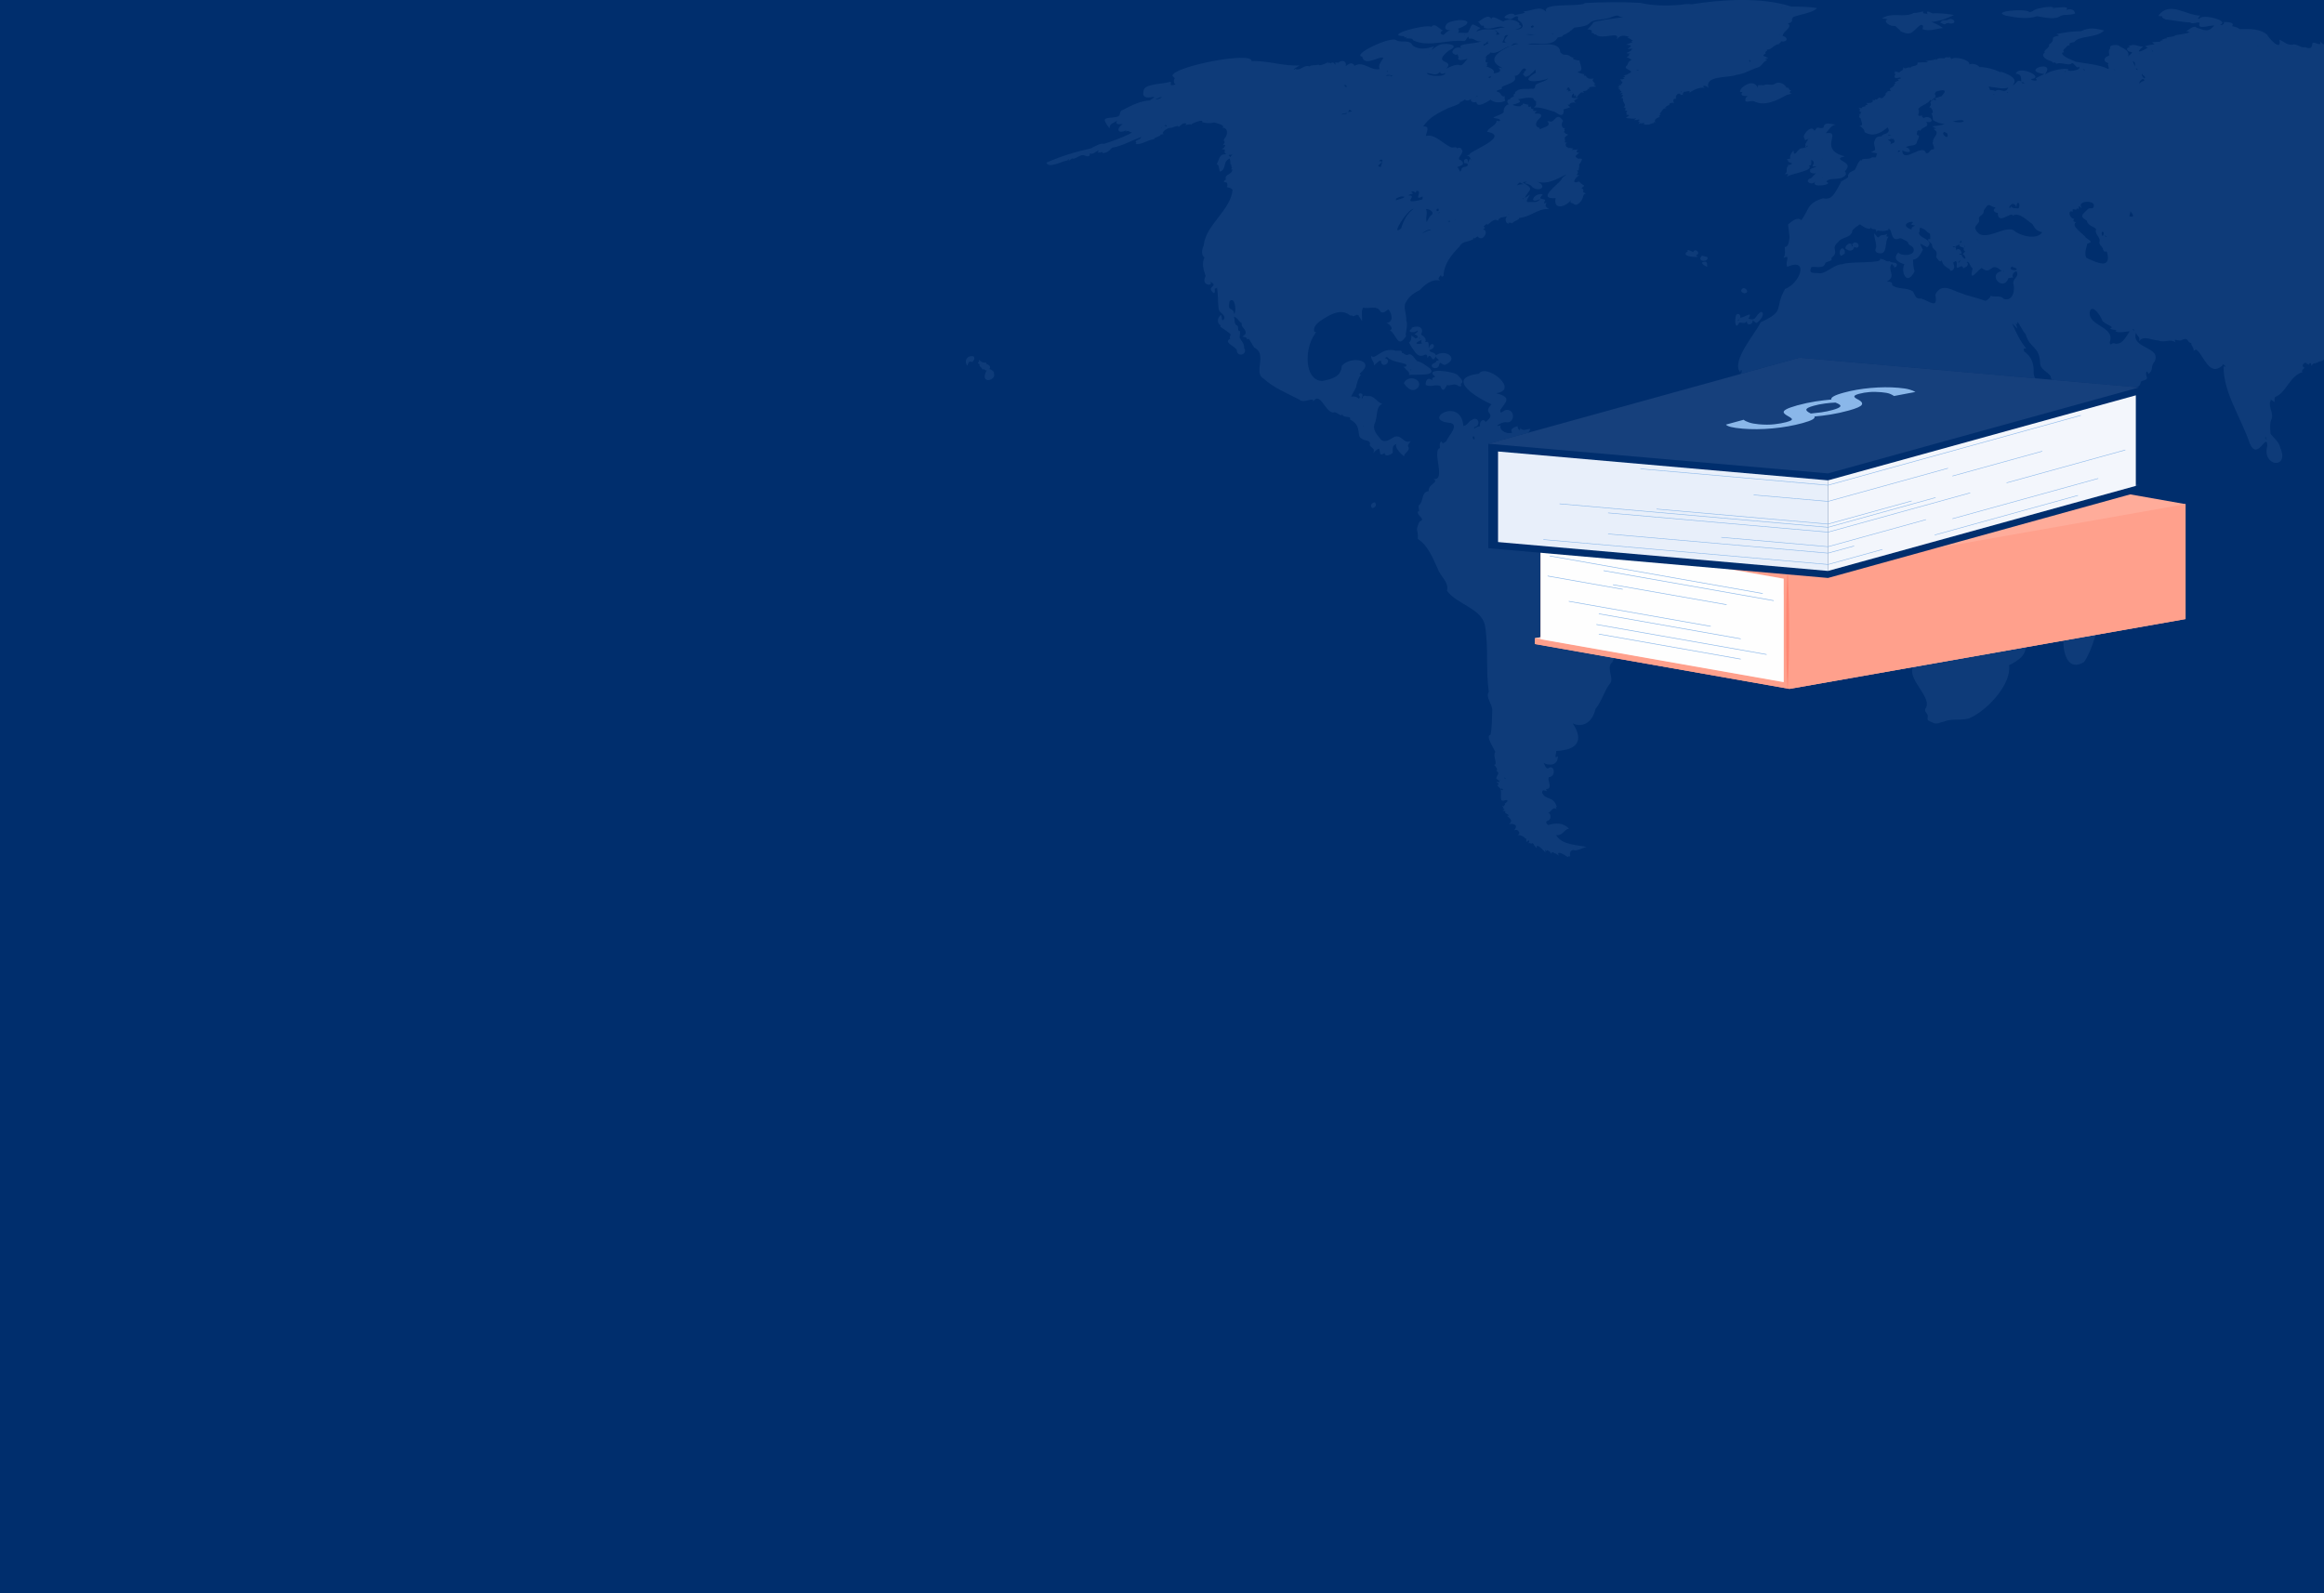 <?xml version="1.0" encoding="UTF-8"?> <svg xmlns="http://www.w3.org/2000/svg" xmlns:xlink="http://www.w3.org/1999/xlink" x="0px" y="0px" width="350" height="240" viewBox="0 0 350 240"><defs><style> .cls-1 { fill: #8ab7e9; } .cls-2 { clip-path: url(#clippath-4); } .cls-2, .cls-3, .cls-4, .cls-5, .cls-6, .cls-7, .cls-8, .cls-9, .cls-10, .cls-11, .cls-12, .cls-13 { fill: none; } .cls-3 { clip-path: url(#clippath-2); } .cls-4 { clip-path: url(#clippath-6); } .cls-14 { fill: #ffa08c; } .cls-15 { fill: #e8effa; } .cls-16 { fill: #16407c; } .cls-17 { fill: #ffac9a; } .cls-5 { stroke-miterlimit: 10; stroke-width: .08px; } .cls-5, .cls-6 { stroke: #8ab7e9; } .cls-18 { fill: #f3f6fc; } .cls-6 { stroke-linecap: round; stroke-linejoin: round; stroke-width: .09px; } .cls-7 { clip-path: url(#clippath-7); } .cls-19 { fill: #ffcfc4; } .cls-8 { clip-path: url(#clippath-5); } .cls-20 { fill: #002e6d; } .cls-21 { fill: #ff8672; } .cls-9 { clip-path: url(#clippath-3); } .cls-11 { clip-path: url(#clippath); } .cls-12 { clip-path: url(#clippath-1); } .cls-13 { opacity: .1; } .cls-22 { fill: #fefefe; } </style><clipPath id="clippath"><rect class="cls-20" width="350" height="240"></rect></clipPath><clipPath id="clippath-1"><rect class="cls-10" x="145.46" y="0" width="269.05" height="129.07"></rect></clipPath><clipPath id="clippath-2"><rect class="cls-10" x="145.46" y="0" width="269.05" height="129.07"></rect></clipPath><clipPath id="clippath-3"><rect class="cls-10" x="231.15" y="69.18" width="98" height="34.59"></rect></clipPath><clipPath id="clippath-4"><polygon class="cls-10" points="290.8 69.18 231.15 79.7 231.15 80.56 232.02 80.72 232.02 95.99 231.15 96.14 231.15 97.01 269.5 103.77 329.15 93.25 329.15 75.94 290.8 69.18"></polygon></clipPath><clipPath id="clippath-5"><rect class="cls-10" x="231.15" y="69.18" width="98" height="34.59"></rect></clipPath><clipPath id="clippath-6"><rect class="cls-10" x="224.15" y="53.88" width="98" height="33.17"></rect></clipPath><clipPath id="clippath-7"><rect class="cls-10" x="224.15" y="53.88" width="98" height="33.17"></rect></clipPath></defs><g id="bg"><g><rect class="cls-20" width="350" height="240"></rect><g class="cls-11"><g id="Welt" class="cls-13"><g class="cls-12"><g class="cls-3"><path class="cls-1" d="m277.28,27.41c-.93,1.57-1.29,2.81-2.73,2.46-2.51.76-2.09,1.8-3.28,3.3-.53-.55-1.36.1-1.99.65.08.65.18,1.21.23,1.88-.07.47-.11,1.55-.73,1.49.04.53.14,1.17-.18,1.65,1.2-.58.14.72.57,1.34,3.39-1.44,1.87,2.57-.33,3.34-1.74,3.01.21,3.24-3.69,5.03-.51,1.34-4.56,5.87-3.06,7.55.16-.99.42.25-.05.16.57,1.44.34,3.13-.5,4.45-.51,0-.58,1.51-.03.74.34.42.09.84.18,1.29-.34.74.5,1.03.31,1.34-.3.37-.58.52.1.46-.04.53.53.63.8.24.17-.02-.09.2-.1.25.25-.05.33.11.52.19-.33.45.1.14.12.51.1-.28.18-.07.37.02-.1-.27.34.2.18.35.3.02.39.29.29.54.3-.09.18.23.23.42-.17.46.57.67.15,1.15.98.18,1.59,1.06,2.46,1.54,1.98,3.26,4.15-.11,5.63,1.1,2.3.41,4.01-1.76,6.47-1.41.61.31.56,1.07.86,1.48.1.49.99.4.85.91.4-.54,1.28-.69,1.93-.57,0,.44-1.08.94.11,1.32,1.11-1.81.49.99.25,1.74.3.52-.81,1.31-.41,2,.13,1.25,1.89,2.51,2.65,4.01.22,1.43,1.19,2.66.85,4.02.19.91.97,1.86.33,2.79-2.52,2.67-1.3,6.66.56,9.54.39.63.08,4.28.82,4-.56,1.82,3.06,4.53,1.97,6.03-.21.39.11.62.3.94.14.38-.21.82.26.96,1.31.64,1.04.34,2.27.07,1.33-.56,2.93,0,4.04-.62,2.69-1.28,6.14-5.19,5.7-7.85,1.48-.73,2.99-1.73,2.34-3.5.16-.09.04-.73.09-.93-.23.41-.22.01-.45-.03.4-.11-.09-.73-.14-.93.4-.66.88-1.04,1.47-1.18.49-2.21,4.5-1.44,3.53-5.44.23-.82-.32-1.88.24-2.58-.29-.46-.74-.79-.91-1.31-.51-1.31.65-1.07-.02-2.34l-.02.04c-.19-.85.23-1.18.28-1.96-.52-.39-.03-.75.07-1.31h0c.3-.46.38-.71.81-1.07v.06c2.13-3.62,6.34-5.64,7.36-9.99.66-.69.65-1.96,1.23-2.46-.33-.41.12-2.08-1.05-1.74-.6.66-1.64.69-2.48.71-1.37.64-3.53,1.21-3.16-.92.27.19.61-.07.86-.05.08.19.02.38.22.12.31.29.34-1.06,1.36-.76,1.58-.77,3.29-1.34,4.71-2.36-.3-1.02,1.47-.64,1.56-1.38.26,1.08.88-.42,1.08-.57.42.05.84-.28.86-.77.13-.35,1.21-.17.87-.89-.2-.5.09-1.11.27-.33.87-.64.27-1.12.94-1.87,1.11-2.28-3.59-1.92-2.79-4.34.18.57.73.62.42,1.3.74-.98,1.84-.19,2.96-.14,1.04.41,1.69-.35,2.57.28-.43-.83.58.02,1.01-.39,1.01-.43.63.36,1.35.5-.01.46.48.71.35,1.17l.38-.21c1.12.68,1.94,4.31,4.01,2.38-.07-.36.34-.01.28.17-.02-.18.04-.14.15-.05h0c.18.1-.29.13-.29,0-.08,3.97,2.63,7.73,3.95,11.69,1.24,2.69,2.5-1.82,2.64.31-.91,3.15,3.4,3.63,1.94.3-.16-.88-.98-1.46-1.45-2.08-.08-.84-.18-1.56.18-2.37.25-.99-.67-1.84-.13-2.74-.48-.41.36.23.56.31-.02-.22-.06-.58.07-.77,1.64-.55,2.19-3.21,4.18-3.76-.35-.1.08-.52.27-.62-.8-.36.27-1.16.33-.55.07-.14.19.06.25.1.18-.47.51-.29.38.16.19-.15.53-.66.61-.26.03-.17.13-.4.2-.13.42-.46.83-.15,1.23-.68.22.41.22.9.56,1.23.42.6.54,1.21,1.1.96.14.33.09.76.58,1.05.72.5.62,1.9.44,2.95.5-.17.84.19,1.07.61-.13-1.04.33-.02.34-.48,1.68-2.39,1.7,1.26,2.29,2.62l-.42-.41c.17.34.03,1.16.45,1.22-.1.08-.37.31-.05.27.01.11-.17.53.06.43-.11.09-.27.68-.33.8.19-.04.74-.51.57,0-.38.11-.17.54-.15.83.38-.35-.32,3.07.74,1.64-.07.51.81.77.53,1.22.07.54.67.3.69.7-.15,1.03.64,2.5,1.32,3.25-1.02-.35-2.05-1.47-2.75-2.41-.3-.91-1.17-.45-1.79-.73-1.6-1-1.05,1.21.02,1.84.49.38,1.49,1.1.6,1.36-.88-1.91-2.13-.08.26.42.34.34-.24-.1-.29-.11-.02.53.56,2.13,1.17,1.41-.14-1.82,1.02.01.08.22-.54-.04.03.53-.21.87.41.27.18.39.33.82.51.64,1.12,1.19,1.51,1.99.6.69.4-.1.42-.59-.38-.73-.96-1.14-1.24-1.92.04-.45.08-.58-.36-.28.75-1.76,1.41,2.42,2.37,2.9.49.82,1.38,1.36,1.93,2.16.27.67,1.04-.26,1.01.26-.85.32-.72.89.15.9.64.37,1.88,1.19,2.77.83,1.94.58,4.42,1.11,6.12,1.09.22.41.81.25,1.09.09.3,0,.63-.14.96-.05-1.48,1.09,3.7,2.15.93-.04.68.31,2.14-.49,2.31.18.11-.2.22-.53.5-.42.54.28-.55,1.34-.89,1.68-.3,1.33,1.16.02,1.41-.15.83-.15.75-1.03,1.63-.54.83.26,1.13-2,1.52-1.08.71-.65.5-.14,1.26-.25.08-.79-.67-.4-.75-.71-.76.29-.39-.33-.85-.69-.32.75-1.34-.19-1.76.9-.68-.32-1.02-.1-1.64,0-.59-.41-.73.32-1.37.22-.55-.46-2.03.39-1.68-.52-.14.1-.24.44-.35.1-.49.42-.77-.07-1.3.08-.82.46-1.42-.13-2.36.03-.67-1.1,1.2.41-.66-1.54.24.42-.95.41-.84.09-.49.46-.81-.06-1.3-.02-.59-.62-.91.62-2,.15-.2-.55-.9-.56-1.4-.82-.38-.33-.33.18-.74.01-.39-.52.45-1.83-.19-2.23.38.05.73.07,1.07-.22.19.22.39.34.69.35.75-.16.49-1.41-.33-1.18-.31.34-.45.06-.83-.03-.67-2.48-1.53.59-1.61-1.16.51-1.01,1.02-.18-.03-1.55,1.09-.65-.53-1.66-.22-1.87.32-.59-.27-.8-.53-.43.4-3.44-2.5-3.26-3.18-5.81.02-.75.67-.29-.35-1.23-.17.28-.25,1.11-.31.33.18-1.02.39-2.41.64-3.16-.09,1.39.87.31,1.47,1.44-.07.18.44.71.49.55-.16.18.31.93.56.81.72.9,1.33-.52.89,1.67.61.98,2.17-1.21,2.49-1.56.61-.36,1.22-.69,1.57-1.34-.03-.49.17-.14.41-.04-.18-.37-.63-1.54-.11-1.55-.78-.69-.5-2.01-1.43-2.64.21-.53-1.78-1.17-1.91-2.2-1.56-1.04.16-1.83.62-2.66.54-.57,1.23-.06,1.47.67-.25.18-.56.46-.8.81-.67.99,1.67,2.19,1.48,1.14.05.17-.2.24-.27.09.11,0,.63-.55.47-.07,1.54-2.11-.39-1.65.25-2.64.68-.58,1.57.04,2.44-.43.9-.2.65-1.09,1.66-1.13.35-.06.24-.81.63-.55.34-.26.44-.98.93-.71-.19-.19.09-.22.23-.25-.19-.18,0-.42.12-.6l.12.52c.04-.45.59-1.05.37-1.46-.16-.29,0-1.3.67-1.53-.68-.29-.25-.53.2-.18-.03-.07-.25-.77.02-.44-.08-.62-.25-1.64.52-1.81-1.02-.31-.18-.67-1.44-.59,1.4-.83-1.24-2.22-1.71-3.3-.25-.84-1.79-.65-.96-1.67-.22.15.06-.17.12-.02.27-.25.53-1.23.61-.32.1-.48.68-.35.78-.76-.06-.24-.06-.34.2-.42-.39-.27-1.19-.79-1.33-.39-1.26-1.03-1.29.61-1.36,0-.59.71-.59-1.12-1.64-.68-.97-.56.44-.1.62-.83-.15-.55.6-.41.6-.94,0-.29.59-.21.74-.11-.04.54-1.03,1.08-.18,1.12-.18,1.05.78.4,1.26.94-.51-.88.4-1.33,1.13-1.22.04,1.06.47-.29.71.38.01,2-.3.53.84,1.8.25-.51,1.2-.15.82.12-.46.18.67,1.11.68,1.38,0,.61.13,1.88,1.17,1.58.18.05.29-.31.66-.25-.11-.41.26.14.25.27,1.88-1.82-.52-4.16-2.31-5.18,2.12-2.48-.17-1.46,1.06-2.69.57-.94.7.03,1.62-.24,1.81-.89,1.74-4.29,1.77-6.01-1.94-4.36,3.45,4.06,2.35,2.95-.57-.16-.25.65-.02.64.58.18,1.71,1.39.55,1.38-.06.6.1.82-.15,1.31-.03.48.47.29.7.4-.1.57.87.58.46,1.07.09.9,1.2,1.47.74,2.47-.14-.21-.14-.66-.47-.44-.37.14-.3.53-.19.8-1.19-.38-.65.75-.86,1.27-.15.59-1.2.6-1.86.55.42-.25-.11-1.26-.56-.39-.16.13.19.45.14.52-.58.1.04.4-.45.71-.57.38-.61.54-.8,1.05-.14-.27-.55-.29-.57-.68.09-.68-.75-.39-.63.12.04.41.84,1.57-.02,1.13.33,2.28,1.24-.51,1.14,1.63.03-.14.47-.79.25-.28-.45.55.27.45.49.45.2-.58.27-.03-.01.2.08.13.27.2.45.28.02.13-.12.42.14.25-.67.83,1.22.79.82.13.08-.26-.29-.6.05-.75-.04-.57-.52-1.63.44-1.13.27-.46.37-.92.97-.34.05-.59.24-.64.55-.91-.27.82,1.08.71.92-.2.64-.31.9-.46,1.85-.2-.48-.35.37-.18.59-.34-.24-.25.56-.52.26-.88.98-.36-.73-.7-.29-1.59-.25-.6-.74-1.67.09-1.73-.55-.82-1.3-1.58-1.84-2.45-.1-.61-.12-.23-.48-.24-.71-1.29.5.09,1.21.02.71-.55-.34-1.29,1.29-.71-.18-.26-.43-.49.08-.34-.08-.23,0-.33.23-.38-.13-.26-.49-.38-.59-.59-.07-.27.63-.28.3-.13-.37,1.02,1.38.12.36-.18-.15.08-.05-.2.01-.26.22-.75,1.91-.96,1.41-1.89-.64-.39-.66.7-1.03.58-.9.36-.69-.65-.99,1-.75-.26-.34.41-1.05.02-.39,1.37-2.33-1.23-3.23-.92.32-.14.23-.61.51-.54,1.83.86-.39-1.33-1.02-1.59-1.55-2.36,3.92,1.75-1.69-3.29-.52-.41-3.25-4.18-3.23-2.68.29-.38-.27.55.35.59-.93.47-2.09-1.6-3.11-.43-.24,0-.05-.13.03-.21-.36-.19-.45-.91-1.01-.89-.1-.33-1.32.38-.64.48-1.11.09.03-.54.08-1.17-.24.38-.02-.83.01-.32.27-.78.72-1.3.7-2.12,1.15-.3,2.18.02,3.25-.03-.13-.34,1.05.14,1.35.36-.73-1.11.71-.72.81-.1.91.05,1.31.22,1.87-.31l.05-.14c-.16.68,1.17.31,1.49-.13-1.24-.54-1.49-.37-1.18-1.75.14-.05.49-.13.77-.2.25-.07.49.38.78.06.06.46,1.19,1.43,1.4.9-.21.19.31-.6.25-.35.04-.14.13-.26.13-.44,0,0,0,.02-.02.03-.01-.49.49-.15.04-.05.55.31,1.2.29.3.77.39.32,0,.65.05.97-.19.26.2.69-.1.99-2.83.17,3.31,5.38,4.41,6.46-.96.05-.05.67-.02,1.1-.11.14.2.68.15.91-.04.16-.29,1.03.05.69-.16.38-.41.91.23.83-.43-.1-.58.33-.99.1.4,1.03.92,1.08,1.07-.09.56.12.22-.13.11-.42-.04-.2-.14-.66-.36-.37.28-.29.87-1.07.16-1.54.11-.1.46-.45.24-.01.19-.02.18-.42.39-.29-.26-.74.71-1.8-.15-2.31-.17-.4.68.07.9,0-.19-.54-.64-.82-1-1.19-.23-.41.69-.09.91-.01.05-.85-.53-1.11-1.1-1.57,1.2.03.1-1.25-.51-1.21-.38-.34-.39-1.04-1.12-1.01,1.37-.56-.28-1.76-.37-.73v-.24s.05.61-.1.51c-.18.15,0,.31.17.45-.21.21-.39-.36-.39-.53-.33.45-.18-.31.23-.03-.11-.16-.23-.46-.37-.59.3.06.78.09.73-.38.79,1.23,1.02-1.34,3.03.31.58.26.23-.6.38-.83.14-.14.73,0,.41-.28l.39.07c-.56-.54-.06-.29.34-.33-.76-.36-.02-.47.29-.85.54-.24,1.38.07,1.93.33.05-1.66-2.15-1.58-2.71-2.43,1.24-1.67,3.87,1.12,5.58.4.43-.14.36-.2.03-.45.29-.18-.33-.28-.48-.41.46.12.3-.28.2-.6.47-.13-.01-.22-.15-.38-.85-.2-2.86-1.45-3.28-.51.27-.56-.77-.47-1.01-.34-.69-.53-1.59-.66-2.45-.89-2.51-.57-5.17-1.47-7.87-1.46-.3-.34-10.94.87-7.71-.49-.54-.12-1.41-.39-1.95-.49l.19.26c-4.97-.2-9.43-1.17-14.12-2.59.44-.08,1.29-.08,1.17-.59.94.59,2.49.91,3.49.44.96-.8-2.18-.78-2.8-.82-1.76-.35-3.58-.3-5.41-.58-.98.4-.58.49-1.81.13.3.63.74,1.21,1.42.97,1.06.44,2.27.74,3.41.33-.58-.06-.44.64-.02.74-.42.1.64.71.93.44.33.25-.11.6.16.89-.71-.02-1.43.03-2.12.14-.59-.19-2.02-.77-1.29.46-.54-.2-2.18-.46-1.1-.99-.25,0-1.5-.1-.87-.42-.66-.14-1.38-.47-2-.66-.71-.05-1.36.1-1.83-.6.33.99-.74,0-1.14.29-.1.47-.04,1.04-1.1.61-.66.13-1.03-.37-1.66-.42-.93.25-1.46-.37-2.22-.72.44,2.06-1.78-.41-1.8-.69-1.12-.99-2.57-.91-4.22-.89-.35-.35-.86-.38-1.11-.43.45-.58-.61-.65-1.26-.64.19.22-.18.58-.53.4,1.58-.59-2.9-1.73-3.13-.86-.32-.13-.31-.14.01-.2-.28-.07.09-.21.14-.31-2.2,0-4.55-2.23-6.28-.05.14-.02-.05.08-.06.11l.57.05c-.02.26.3.4.53.42l-.1.05c1.21.1,2.57.43,3.82.45.21.42,1.65-.35,1.35.25-.23.88,1.69.12,2.28.24-.6.5-.72.89-1.8.6l.11.1c-.46-.37-.77-.15-1.18-.55-.74.07-.88.51-1.38.64l.55.21c-.57.24-1.73.33-2.18.46-.33.29-.86.17-1.37.36.2.15.05.13-.11.1-.13.03-.4.19-.58.19l.16.07c-.02.1-.67.05-.31.27-.31-.05-.96.02-1.3.05l.38.31c-.44.06-1.02.12-1.45.3l.42.2c-.9.61-2.09.98-.69-.16-.96.04-1.06-.54-2.25-.05l.32.12c-.89.12-.41.75.17.76.35.1-.44.45-.53.74.44-1.11-1.11-1.38-1.37-1.72-.24-.14-1.57-.17-1.28.44-.34.23-.2.7-.15,1.02-.2.18-.78.26-.71.69,0,.42.44.35.57.55-.28.14.3.73-.06.82-1.21-.65-3.41-.82-4.85-1.08-.03-.07-2.15-.73-2.07-1.36.72-.1-.33-.18.6-.79.07-.18.31-.39.58-.3-.31-.42.34-.44.66-.52.76-1.05,3.28-.53,4.5-1.74-1.21-.3-2.22-.53-3.45.1-1.67.03-2.4.2-3.76.44.98.34-.21.22-.48.53-.03.66-.18.71-.65,1.08.33.38-.95.84-.59,1.16-.72.49.22,1.08.6,1.18l-.07.03c.29,0,.61.17.77.41.06-.29.37,0,.49.09.46-.31,1.6.25,2.16.02.3-.57.85.94,1.18.4.63.56-2.25.94-1.56.37,0-.02-.51.02-.46-.05-.87.02-2.34.33-2.98.8-.04,0-.07.02-.11.03,1.68-2.26-3.51-.67-.46-.08,1.05-.03-.75.38-.95.77.64.31-.55.4-.69.03,2.21-.23-1.82-2.16-2.31-.81.89.08.78.53.84,1.17-.76-.38-.65.44-1.32.57,1.13-1.05-1.04-1.83-1.87-2.06l.12.16c-1.02-.53-2.14-.82-3.27-.84-.08-.3-1.03-.65-1.51-.37.33-.68-2.45-1.37-2.63-.77-.02-.41-.41.01-.19-.43-.26.3-.79-.09-.9.28-.46-.02-1.05-.17-1.32.34l.07-.29c-.33.26-1.11.21-1.56.35l.38.18c-.67,0-1.02,0-1.65.04.21.65-1,.4-1.01.79-.45-.27-.76.39-1.17-.12.28.54-.53.59-.48.81-.06.04-.74-.17-.81-.19.25.27.17.23-.13.2.66.27-.18.61.31.84.23.09,1.51-.36.64-.02.53.11-.31.15-.35.23.61.11-.36.32-.45.46.38.04.01.2-.1.3.25.08.03.12-.06.21.15.16-.96.4-.36.67-.2.2-.38.02-.57.2.1.17-.02.11-.13.08.06.14-.09.12-.19.18.22.05.13.06,0,.15l.15.03c-.29.15-.43.6-.78.55-.4-.38-.58.49-.81.11-.05.25-.28.26-.43.09.17.63-.63.51-1,.52.43.28.22.27-.14.35.26.19-.31.21-.44.24.11.32-.43.12-.56.15.59.38-.28.44.45.63,0,.09-.08-.03-.1-.03.04.13.01.24-.13.28.31.19-.03.15-.14,0,.11.19.11.41-.07.55.41-.13-.08,0,.32.14.05.45.54,1.17-.18,1.13.38.17.74.56.78.95,1.21.78,2.39.16,3.27-.57.32-.28.28.08.37.31-.13.65-.77.36-1.15.91-.51-.08-.91.22-1,.7-.33.46.58,1.6-.34,1.43.44.16-.1.13-.19.22.04.09,1.25.13.85.35-.16.55.07.47-.72.44-.4.48-1.74-.05-1.5.58,0,.01-.14-.19-.14-.19-.5.29-.66,1.14-.95,1.52-.55.26-1.09.45-1,1.11,0,0-1.14.76-1.22.67m.86-1.06c.15-.18-.18-.35.06-.41-.41-.02.03-.26.08-.46.94-1.14-2.43-1.41-.27-1.9-4.17-1.07-.22-3.9-2.87-3.49.57-.58.68-1.08,1.47-1.3-.73-.07-1.7-.5-1.81.47-.3.12-.57.04-.88-.02-.24,0-.45.71-.54.39-.51-.88-1.89.92-1.48,1.15.15.74.33.05.56.24.04.12-.4.49-.4.84.11-.1-.06.38-.04.39.7-.68.59.02-.47.11-.62-.09-1.14,1.64-1.28.33-.26.34-.63.8-.46,1.2-.14.13-.86.04-.31.31-.23.12.34.39.53.4.09.16-.41.34-.66.27.2.21.08.17-.08.36-.08.42.12.78-.37,1.04.51-.04.74-.16.34.41.61-.57,4.21-.86,3.33-1.75.49.18.36-.52.37-.84,1.09.6-.69,1.16.83.97-.24.21-1.29.42-.98.65-.2.29.42.54.86.4-.19.17-.45.45-.7.72-1.22.39-.02,1.26.6.54-.82,1.1,2.95.43,1.67.05.29-.78,2.06-.09,2.83-.96m102.86,56.59c.24,0,.2.07-.03.01h.03Zm-.27.02c.29-.08.22,0-.02.02,0,0,.01-.01.02-.02m-2.05.65c.07-.01.15,0,.22-.02-.14.13-.24.2-.42.23l.2-.22Zm-.28.24c-.12.11-.06-.14-.09-.18l.09.18Zm-8.41-1.52s.05-.02.04-.02h.06s-.07.03-.12.02c0,0,.01,0,.02,0m-7.34-22.15h.24-.24s0,0,0,0Zm15.32-17.25l-.28-.31c.19-.06.28.15.28.31m2.01,2.69s-.02,0-.02,0c0,0,.03-.02.02,0m.15-2.83s-.07-.09-.03-.13c0,0,.03.13.03.13m.79-.34c-.05-.07.03-.08.07-.11l-.07.11Zm2.44-3.29c-.18.07-.59.47-.44.03.02-.11.58-.19.44-.03m-5.49-13.14c.39.19.98.8.28.88-.09-.06-.58-.77-.28-.88m10.71.31s0,0,0,0c0,0,0,0,0,0m-4.79-10.16s0,.05,0,.08c-.04-.03-.06-.05,0-.08m-4.03-6.04s0-.06-.02-.08c0,.03,0,.06.02.08m-.28-.04s0,0,0,0h0Zm-18.83,43.06l.02.09s-.01-.07-.02-.09m0,.1v.03s0-.02,0-.03m-.01-.09s.03.1-.02.07l.02-.07m-38.39-46.14v.22c-.03-.06-.03-.16,0-.22m-10.22,2.57c-.04-.05.07-.02.1-.03-.03.02-.06.03-.1.03m-39.72,11.2s0,0,0,0h0Zm.44.08c-.13.07-.11.04-.11-.09.04.02.09.07.11.09m.67-1.14s0,0,.01,0h-.01m1.26,4.15c-.08.13-.04,0,0-.07,0,.02.01.05,0,.07m.06,2.88l-.04-.14s.12.2.04.14m-9.53,27.77s.05.02.05.02l-.05-.02Zm45.39,4.19s-.1.09-.1.08c-.05-.1.03-.08.1-.08m-5.81-46.44c.08.05.28.05.32.11.08.2-.65.02-.32-.11m-1.74,18.56c.31-.43.73-.15.85.27.14-1.25.71-.42.35.2-.34-.08-.94.1-1.16-.35-.09.62-.45.16-.05-.13m-.31-16.92c-.08-.04-.17-.07-.26-.09.08-.15.15.05.26.09m-2.28-.86c.72.11,1.55.32,2.24.05-.42,1.13-1.29-.03-1.93.53-1.03-.4-.66.22-1.02-.7.22.07.45.11.71.13m.32,3.57s-.07,0-.09,0c0,0,.1,0,.09,0m-.11-2.39c-.09-.05-.16-.08-.27-.09.13-.07.18-.01.27.09m-2.96,20.03c.09-.65.8-.67.56-1.45.07-.49.83-.51.74-1.19.83-1.3.62-.77,1.79-.43-.56.38-.18.74.33.79,0,1.96,2.14-.38,2.26.42.91-.62,2.1.7,2.93,1.23.5.82.57.99,1.51,1.27-.88,1.19-3.11.55-4.07-.11-1.27-1.42-5.07,2.26-6.05-.53m6.29,6.26c-.3.21-1.39,0-.74-.47.26.2.63.13.74.47m-1.92.22c-.04.15-.19,0-.31.03.1.02.21,0,.31-.03m-3.85-4.69s-.33-.08-.33-.08c.06-.06.23.07.33.08m-.55,4.11s-.02.03-.03.04c-.02-.04-.02-.05.03-.04m-1.6-1.82c.53.87-.28.54-.42-.11-.1.16-.52-.08-.28-.08.35-.02.37-.1.2-.41-.1-.35-.61-.46-.71-.07.05-.38-.28-.39.06-.68-.13.02-.53.33-.57.05.37.02.72-.14.99-.35-.15.44.45.41.71.57-.16.19-.04.47.2.53-.18.12-.63.5-.17.55m-.46.96s0,0,0,0v-.02s0,0,0,0Zm-.13-.14c-.09.07-.21.49-.34.22.15-.02.26-.35.34-.22m-.18-2.74c.25.02.31-.57.32-.17.16.22-.25.29-.32.17m.79.8s0-.35.02-.34c.07,0,.03.28-.02.34m-1.71-19.02c2.25-.62,2.01.48-.03.01.01,0,.02,0,.03-.01m-.46.11s.06-.02.06.02c0,0-.1,0-.06-.02m-.46.1s.02.02,0,0c0,0,0,0,0,0m.02,1.58c.42,1.21-1.03.08-.47-.17-.26-.18.32.05.47.17m-6.78,2.56c.38.23,1.73.59.93-.33-.19-.03-.51-.15-.18-.24.5-.25,1.43.02,1.5-.79.76-1.47-.24-.47,0-1.36,0-.23.29-.44.49-.2.1-.39.74-.56,1.08-.82l-.11-.02.1-.03-.18-.07c.38.06.07-.23,0-.43,1.5.32.68-1.16-.38-.59.44.49-.04-.05-.27-.19.15-.32-.12-.12-.27-.13-.61.06-.01-.43-.22-.9-.01.02-.03.02-.04,0-.18-.45,1.63-.96,1.73-1.46.16-.11.15.06.1.13,1.51-1.06.22-.67.82-1.41.9-.28,1.95-.47.81.71-.29,0-.63.28-1.07.23l.31.24c-.16.11-.21.21-.37-.04-1.12.72.05.46-.71,1.22.4-.11.85,1.06.29.88.29.28.23.78.3,1.05.48.32,1.25.57,1.74.58-.48.21-1.19.28-1.89.36l.62.33c-.68.03-.24.14.02.42.27.54-.62,1.01-.49,1.62-.27.14.36.81.08,1.08-.67-.04-.51.7-1.15.59-.46-1.63-3.43,1.71-3.58-.42m1.41,11.94c-2.44-.94,1.24-1.65-.11-.8l.66.2c-.27.07-.67.33-.55.61m.38-2.56s.13,0,.13,0h-.13Zm-2.43-9.17c.03-.29.17-.19.43-.21-.09.05-.48.38-.43.21m-.05-.4c.03-.05,0,.11.01.11-.04-.03,0-.07-.01-.11m-1.27-2.25c-.16.15.31.04.29.16-.2-.02-.69.11-.29-.16m-.17.76c.32.16.54-.17.54-.47-.02.31-.24.6.22.37.61.68-.15.64-.47.89.42-.48-.29-.58-.3-.79m.68,1.5v-.06s.01.09,0,.06m0,.04s-.01.1-.02.09c0,0,0-.1.02-.09m-.45-.37h0s0,0,0,0m6.2,86.44s0-.01,0-.01h0m9.38-32.14l-.06-.14s.09.15.06.14m.28,5.39s-.06-.05-.08-.06c.08-.02.12.04.15.11-.02-.02-.05-.03-.07-.05m1.04-36.79s.02-.07.02-.07l-.02.07Zm.35,0c-.55-.63-1.36-.23-2.03-.49-.04.29-.5.7-.79.76-1.32-.5-2.63-.72-3.53-1.12-1.27-.29-2.98-1.81-4,.17.44,2.31-.84.99-2.12.61-.94.1-.86-.51-1.29-1.11-1.01-.61-2.18-.22-3.1-.91.17-.81-1.07-.36-.68-.6,1.37-.89-.14-1.62.65-2.64.13.19.23.46.46.2-.56.56.49.42.26-.19-.31-.29-.74-.07-1.07-.38-.47.18-.81-.39-1.46-.35.54.75-4.62.32-5.68.82-1.1-.04-2.24,1.26-3.29,1.36-.91-.15-1.87.2-1.34-.96.7-.1,1.88.33,2.1-.6.15-.26,1.25-.26.88-.72,1.38-1.12-.22-1.36,1.04-2.42.45-.75,1.77-.6,2.11-1.52-.11-.39.97-1,1.19-1.18.31.31,1.65,1.11,1.62.43.2.66.91-.08.82.78.21-.52.44-.1.79-.21.33.11.75-.07,1.09-.14-.08-.05-.1-.35-.01-.15.55-.07.26,1.69,1.31,1.53.65-.28.73.01,1.31.27-.42-.5.19.26.29.17.05.66.84.46.87,1.16.11.96-1.93.99-2.32.41-.9.97-.07,1.47.91,1.78-.58,1.14.36,3.39,1.54,1.07-.21-.7-.21-1.07-.23-1.77.73-.03,1.13-.83,1.48-1.48-.66-1.32-.48-.94.64-.38,1.42-1.19-1.84-1.43-1.13-2.4-.08-.91.3-.43.82-.23.88.98.74.11.78,1.38-.8.01,0,.46.26.82.02,1.04,1,.62.62,1.88.12.2.59,1.01.84.5.15.75.63,1.02,1.22,1.36.05.54.7.03.68-.3.06-.27-.45-1.2-.11-.68.35-.48.55-.18.47.42-.12.83.68-.15.84.17.08.05.17.14.09.24.14-.11.23.08.29-.14.43-.02.64-.71.25-.77.46-.3.54.75.93.93-.6,2.37.72.23,1.38-.06,1.53,1.26,1.28-1.19,2.99.47-2.2.47.21,3.23,1.04,1.05.17-.03.58-.08.74-.1-.38-.23.1-.98.49-.9.36.87-.41.84-.53,1.72.33,1,0,2.84-1.39,2.43m1.81,30.56c-.1.39-.2.61-.25.82-.21.3-.55.39-.5.72.16.35-.78.29-.25.26-.05-.08-.18-.23-.25-.3-.63.4.04-.45-.17-.94-.24-.65,1.22-1.18,1.42-.56m.48,11.09c-.07.06-.18.22-.18.35-.04-.19.23-.36.22-.61.03.15-.01.24-.04.26m5.58-15.35v.02s.05-.2.05-.2l-.05.18Zm.8-9.6s0,.1.01.16c-.59-.32-.94-1.31-1.7-1.31-.08-.09.39-.05.43-.08-.14-.35-.51-.92-.88-.77-.56-.43-.43-1.25-.86-1.88-.13-.36-.35-.33-.3-.78-.5.55-.93-.42-.9-1.03.05-1.27-.31-2.31-1.42-3.11-.15-.38-.11-.48.31-.45-.96-1.13-1.52-2.41-2.13-3.75.05.02.75.71.8.75l-.26-.82c.31.35.23.13.26-.19.45.52.76,1.39,1.24,1.86.6,2.23,2.05,1.67,2.18,4.37.02.98,1.15,1.28,1.59,1.98-.02.81,1.79,2.25.47,1.79l.09.13-.17-.06c.19.3.39.82.74.92.6-.56.57.67.32,1.11.26.39.64.77.16,1.16m.46.63c-.02.18-.26-.13-.28-.27.04.04.34.18.28.27m.09-51.47c0-.06,0-.22.08-.23.03.1.01.18-.08.23m7.36-.43c.07.02.13,0,.16.09-.06-.03-.13-.05-.19-.07h.03Zm-.73,25.27s-.02.02-.04.01h.04Zm-.38-.1c-.07.15-.32-.12-.33-.27.06.12.19.19.33.27m-.54-.73c.22.2.09.48-.04.65-.12-.07-.31-.68.04-.65m-2.9-24.47c.42.22,0,.25-.09-.05l.09.05Zm-.59,27.04s-.26-.23-.27-.24l.31.24-.1-.07.06.07Zm1.02,1.38c-.4-.61-.03-1.48.11-2.16,1.07-.23.14-.58-.2-.88-.35-.6-2.41-1.78-1.47-2.36-.36-.04-.59-.09-.29-.47-.77-.09-1.05-1.47-.21-1.09l-.05-.32c.23-.19.66.19.59-.1.14-.03.01-.22.35.05.02-.05-.14-.35.03-.19-.2-.63.23-.03.44,0-.96-1.16,2.08-1.23,1.79-.29-.08.57-.49.17-.87.43-.75.82-1.43,1.01-.19,1.76.2.87,1.27.93,1.41,1.3-.29.84.77,1.1.48,2.02.08.5.5.53.58,1.08.3.58.38,0,.59.38.7,2.67-1.63,1.5-3.09.85m6.51,11.03c-.49.67-1.01,1.86-1.92,1.88-.22.04-.41-.09-.63-.07-.31.19-.3.32-.49-.07.97-2.51-3.32-2.47-2.98-4.66.28-1.29,1.58.48,1.84,1.22.19.65,2.15,1.02,1.19,1.28.27.24,1.35.19.83.46.74.27,1.62-.03,2.16-.03m.13-17.28c-.39.09,0-.48-.06-.8.21.2.8.93.06.8m.36,17.04l-.1-.06c.22-.05.26,0,.28.25-.05-.09-.12-.16-.18-.19m.3-39.76c0,.05.01.1.03.14-.17-.34-.26-.48-.38-.83.42.18.33.31.35.69m.17.54c0-.07,0-.14-.05-.22.1.14.25.16.3.33-.13-.05-.2-.08-.25-.11m.88.39s0,.04,0,.07c-.02-.04-.06-.07,0-.07m-.49-2.89l.09.09c-.09.04-.06-.03-.09-.09m.75,4.25c-.23.03-.52.26-.65.41-.11-.42.73-1.09.73-.43-.02,0-.05.02-.08.03m.09-.39c-.21-.18-.48-.44-.32-.74-.02.36.71.43.32.74m1.05-4.42c.08-.05.06.07.07.11-.02-.04-.04-.08-.07-.11m.1.32c-.03-.17.16-.05.18.02,0,.06-.12-.02-.18-.02m2.26-1.08s-.04,0-.05,0c.02,0,.07-.03.05,0m4.75,24.75s0-.02.01-.02c0,.01,0,.02-.01.02m.89-26.55l-.24-.23s.27.24.24.23m8.02,2.13s.09-.05.09-.01c-.02,0-.08.01-.09.01m1.42,59.28c-.18-.14-.46-.19-.19-.45,0,.17.02.3.2.45,0,0,0,0,0,0m2.2-59.55c-.06.04.03-.21.02-.21l-.02.21Zm5.65,41.76s.26,0,.27,0h-.27Zm2.53-22.92s.01-.03.02-.01c0,0,0,0-.02.01m.88-1.54c-.33.59.5.39-.4.77.16-.62.56-1.06.43-1.76.26.38.04.65-.03,1m3.41,38.17c-.02-.05.14.06.14.06l-.14-.06m.66,2.38s-.04-.05-.07-.07c.08-.05.08-.02.07.07m-.02,9.26c-.17-.1-.21-.3-.19-.49.32.11.56.25.19.49m3.59-.34l-.03-.02s.09.02.12.05c-.04,0-.07-.02-.09-.03m.55.47c-.05.02-.07-.11-.04-.1.05.02.05.05.04.1m1.12.97s-.07.09-.09.13c-.09-.12-.03-.11.09-.13m-.2,1.07c-.27.02-.02-.12-.02-.24-.02.09.17.28.02.24m.07-.53s.06-.07.07-.12c.07.06-.01.1-.07.12m.38.64c-.07-.05-.16-.09-.29-.1.12-.05.71-.12.29.1"></path><path class="cls-1" d="m262.73,44.18c.95-.1-.06-1.25-.46-.54-.17.29.22.51.46.54"></path><path class="cls-1" d="m257.24,59.49c.35-.94-.51-.98-.52-.19-.39-.55-2.82-1.19-1.63,0,0,.65.13,1.91.74,2.01.33-.36.23-.09.74-.07.25-.21.76-.5.38-.91-.69-.09,1.21-.25.29-.85"></path><path class="cls-1" d="m284.24,35.19c-.34.33-.92.1-1.2.43-.21.46-.63-.38-.8-.47.02.67.33,1.38.31,2.02-.01.41-.32.49.1.87,1.81.7,1.05-1.69,1.78-2.39-.49.04-.34-.12-.19-.46"></path><path class="cls-1" d="m256.77,39.42c-.93.03-.13.61.32.78.01-.28.08-.79-.32-.78"></path><path class="cls-1" d="m257.11,38.69c-.39.02-.73-.33-.93-.04-.56.89,1.31.82.93.04"></path><path class="cls-1" d="m213.19,51.01c-.11-.15-.5-.35-.62-.51,0,.39-.03.88-.38,1.11.32.5.34.62.72,1.13,1.16,1.94,1.99-.22,2.07,1.19.56-1.16.68,1.2,1.27-.35-.22.29.79.69.28.74-.3-.07-.22.35-.45.32-1.31.58.58,1.4.68.2.13-.51.48.23.86.12,2.29-.98-.02-2.46-1.37-1.43-.16-.58-.97-.35-.98-.81,1.4-.38.28-1.66-.08-.24-.1-.33.2-1.23-.55-.93.28-.5-.24-.91-.63-1.16.65-1.26-.85-1.47-1.54-.9.02-.04.19-.03.2,0-1.06.59.42.75.81.28.21.22-.37.48-.48.62.52.07.79.48.18.61m.23,1.01s.12-.09.12-.1c-.04.03-.08.06-.12.1m.35-1.21c.02.12.1.22.2.27-.12-.08-.4-.08-.2-.27m-.12.63l.48-.25c-.05.11-.16.38.05.56-.45.1-1.32.13-.53-.32"></path><path class="cls-1" d="m255.47,38.67l.22.06-.26-.29c.85-.24-.17-1.2-.43-.46-.15-.11-1.12-.57-.79-.1,0,0-.06,0-.07,0-1.01.71.94.85,1.4.83l-.05-.04Z"></path><path class="cls-1" d="m252.55,82.41c-.14-3.28-1.8-1.8-3.46-3.85-.84-1.32-3.24-.31-3.62-1.35-.38-.05-1.59.29-.89-.27-.43-.18-.42-.42-.16-.78-.72.53-.57-.94-.87.19-.16.09,0-.51-.19-.25.05-.74-.27.32-.47.04.04.48-.04-.49.04-.58-.19.27-.69.53-.79.07-.36.15-.75-.23-.94-.53-.05,0,.09.76-.06.66.09-.77-1.29-.47-1.35-1.19.54-.7-.32-1.06-.14-1.55-.29-.05-.48-.15-.53-.45-.33-.8.13-1.48-.61-1.68-.74-1.09-2.51-1.78-4.43-1.61-1.09-.42-1.29-1.91-2.43-2.37-.1-.16-.37-.18-.55-.25.06.08-.02.07-.07.11.47-.69-.51-1.15-1.32-1.37.39,0,.66-.45.78-.81-.48.06-1.22.41-1.52-.13,0,.66-.41.18-.41-.27-.57.18-1.22.41-.83.98-.74.31-2-.32-1.74-1.1-1.33.42.42-.72.97-.44,1.19.02,1.2-1.9,0-1.89-.45-.07-1.13.9-1.01.01.85-1.27,1.81-1.88-.63-2.52,3.65-.49-1.53-4.59-2.59-2.93-5.31.64-.15,3.7,1.89,4.61-1.5,1.54.98,1.18-.88,2.66-.41-.71-.99.04-.85.61-.29.08-.65.18-.87.4.08-.12-.11-.24.06-.26,1.05-.2.53-1.75-.41-1.06-.48.13-.62.8-1.28.92-.35-4.6-6.58-.81-1.91-.47,1.3.41-.37,1.95-.67,2.76-.33.24-.52.49-.74.02-.5.28-.04,1.35-.29,1.01-1.1.7,1.06,4.95-.92,4.65,1.01.47-.91.84-.68,1.82-1.2.17-.72,1.57-1.5,2.15-.16.27.27,1.11-.15.9-.15.78,1.31,1.14.25,1.55-.73,1.6-.16,1-.25,2.62,1.47.91,2.22,2.79,2.97,4.42.36,1.17,1.77,2.08,1.42,3.39,1.53,2.06,5.16,2.63,5.71,5.17.59,3.36.09,6.61.59,10.06-.53.73.49,1.84.52,2.65-.05,1.19-.02,2.68-.27,3.81-.8.12.48,1.97.73,2.57-.47.54.48,2.02-.22,1.93.22.18.74.79.34.92.87.36-.38,1.04.17,1.28.42.3.54.54-.11.33.1.22.59.47.08.54.16.22.43.5.64.65.07-.33.15-.06.27.06-.02.16-.32-.04-.4-.05.3.5-.37,2.12.73,1.61.58-.09.3.34-.1.52.28.19-.31.26-.03.46l-.36-.16c.05.14.4.34.06.37.43.14.37.22,0,.37l.58.14c-.84.13,1.13.68.08.66.59.41.94.84.32,1.23.85-.08,1.43.2.78.96.14-.06.49-.13.53,0,.27.27.4.41,0,.74.3-.12,1.05.23,1.16.5.41-.11-.22.92.51.24.27.27-.37.63.25.4,0,0,.05.08.05.05-.08.25.2-.02.27-.01.05.08.39.33.17.23l.45.55c-.13-.97,1.01.31,1.33.64l-.05-.42c.13.12.2.31.31.06.26.15.49.2.6.59.1-.51.35-.22.63-.06l-.02-.06s.06.03.03.05c.01-.06.5.32.51.32-.47-.94.96-.07,1.02,0,.11,0,.44.4.39.06.17.13.19-.01.31.01-.13-.48.05-.92.49-.93.44.19,1.17-.22,1.93-.47-1.58-.34-3.58-.27-4.56-1.76,1.12.06,1.08-.8,1.95-1-.93-.92-1.98-.86-3.16-.52-.25-.29-.45-.54,0-.67.64-.26.38-1.27-.06-1.17.57-.04.66-.99,1.36-.59-.06-.17-.28-.31.03-.31-.52-1.73-1.7-.95-2.22-2.14.04-.66.42-.23.74-.25-.43-.55.28-.12.36-.58.17-.49-.31-1.15-.08-1.52,1.19-.06.82-2.12-.14-1.29-.48-.11-.39-.52-.65-.85.86.49,2.18.37,2.14-1-.66.48-.18-.45-.24-.8,3.19-.13,4.2-1.6,2.48-4.15,1.65.78,3.06-.38,3.42-2.16.96-1.13,1.49-3.11,2.25-3.9.6-.89-.85-2.52.5-3.31l-.2.02c.42-.62,1.24-1.42,1.98-.76-.08-.98.72-.99,1.46-1.15.35.21,1.11-.52,1.12-.23-.01-.5.3-.49.68-.79-.01-.87.49-1.36.67-2.18.88-1.45.29-4.57.77-5.59-.02-.18-.33-.71-.1-.83.83-.16.94-1.77,1.58-2.32l-.1.04c.96-.65,1.71-2.31,1.63-3.38m-30.44-16.35c.04.38-.45-.17-.2-.35.12-.12.23.29.2.35m3.79,51.49c-.13-.03.11-.1.14-.17l-.14.17Zm.8-.68s0,.03,0,.04c0-.01,0-.03,0-.04m.1.44c-.27-.06-.19-.06-.11-.28-.02.09.1.23.11.28m17.48-40.21l-.05-.03s.06-.02.05.03"></path><path class="cls-1" d="m219.56,56.53c-.43-.59-5.18-1.21-3.47.16.28.17-.6.03-.37.6-.76-.61-1.04.12-1.01.68.72.43,1.53-.16,2.23.19.3.94.61.58.97-.15.79.16,1-.41,1.8.16.37.08.42.03.29-.34.65-.41-.22-.98-.44-1.3m-2.62.5s.29.03.29.05l-.29-.05Z"></path><path class="cls-1" d="m317.41,89.65c.06-1.22-.9-4.54-1.59-2.14-.04.29-.07.43-.29.14-.27.3-.45.32-.6.76.02,1.34-1.59,1.65-2.37,2.2-.37.02-.59.09-.81-.28.48.96-.4,1.61-.18,2.59.67,1.44-.3,2.3-.83,3.56-.01,2.02.73,4.73,3.14,3.23,1.39-2.09,1.94-5.06,2.72-7.53.18.16,1.18-2.31.81-2.53"></path><path class="cls-1" d="m264.7,48.52c.32-.16,1.27-1.35.51-1.55-.99.61-.6,1.42-1.9,1.04.77-1.33-.57-.12-1.24-.16.1-.28-.11-.63-.42-.55-.51.13-.42,2.75.26,1.34.25-.22.82.31,1.17-.27-.06.8,1.02.55.84-.13.16.05.67.65.79.28m-2.83-.36c0,.31-.36.08.02-.05,0,.02-.02.03-.02.05m.15-.2s.03-.06.04-.09c.05.05.01.06-.04.09"></path><path class="cls-1" d="m277.83,37.78c-.38-.94-1.13.17-.58.77.52-.31.64-.27.58-.77"></path><path class="cls-1" d="m279.42,36.51c-.25-.04-.37.27-.57.29.16-.01.24.28.06.34-.11-.45-.28-.72-.03-.07-.05-1.08-1.58.36-.67.54.42.3.96.12,1.04-.43.79.49.92-.6.16-.66"></path><path class="cls-1" d="m269.1,14.31l.74-.22c-.4-.11-.39-.24-.06-.46-.5-.01-.22-.55-.73-.4-.19-.54-1.07-1.02-1.69-.65-.43.42-1.2-.05-1.79.27-.24-.1-.64.03-.78-.03,0,.02-.09.57-.12.27-.64-1.09-1.9-.31-2.4.21-.17.32-.48.66.15.55-.49.6.38.67.78.58-.15.17-.38.36-.33.55-.18.65.88.11,1.27.27,1.63.85,3.56-.17,4.93-.94,0,0,0,0,0,0,0,0,.03,0,.04-.01"></path><path class="cls-1" d="m261.51,11.28c1.3-.19,1.79-.63,3.05-1.07.88-.15.84-.96,1.63-1.15l-.39-.12.52-.24-.37-.07.14-.02c-.61-.18-.68-.27-.18-.53-.25-.39.57-.47.12-.62.88.11,1.04-.82,2.01-.83l-.16-.05c.12-.02.39-.25.35-.35.95.19,1.18-.59.24-.82.06-.71,1.37-1.19.92-1.78h0c-.44-.09.41-.22.43-.28l-.15-.06c.49-.04-.02-.32.31-.52-.32-.42,3.06-.69,3.66-1.56-1.27-.2-2.62-.22-3.85-.22-4.5-1.46-10.43-1.07-15.08-.34h.02c-.52-.11-1.2.02-1.73.08-1.72.16-4.1.16-5.99-.3-2.85-.15-5.6-.11-8.46.03l.12.07c-1.21.54-6.56-.19-5.79,1.28-1-1.12-2.26-.03-3.5-.13.92.33-.8.41-1.24.63-.37-.77-2.45.48-1.1.46.82.47,1-.66,1.65-.2-.15.13-.17.16,0,.33-.12.12-.13.15.05.19,1.02.71.65,1.5-.82,1.35.39.12,1.78-.45.87-.69-.19-.04.09-.08.07-.09-.1-.57-1.78-.97-2.42-.43-.37-.01-1.72-1.09-1.84-.37-.49-.91-1.58.27-2.04.46.38,0,.3.68.85.55.2,0-.12.36.25.36,1.02.36,2.15-.6,2.98-.05-.6-.09-1.25.23-1.82.27-.81-.08-1.64-.07-2.39.29-.28-.07.45-.41.51-.52-1.44-.7-1.1-.87-1.79.57-.03.35-1.13.03-1.61.19.2-.15.3-.64-.05-.62,2.97-1.05.94-1.72-.97-1.09-1,.2-1.37,1.59.21,1.2-.65.1-.9.39-1.34.8-.52-.1-.6-.46-.07-.67-.53-.17-1.21-1.26-1.75-.56-.9-.46-7.3,1.3-4.11,1.42.03.49.79-.23.25.32.29.02,1.11-.08,1.09.29,2.38,1.13,5.16-.15,7.63.11.45.1.65-1.19.82-.35.83-.15.99.54,1.8.38-.63.47-4.01.25-2.9,1.11-.8-.64-2.32.74-.7.97-.41-.42.54.21.06.01.01.04.11.24.18.27-.44.78.91.44,1.33.26-1.62,2.08-.38.05-3.21,1.52,1.39-1.49-2.33-.53.37-2.72,2.16-.99-.97-1.28-1.6-.76-.56.21-1.46,1.27-.61.11-1.11.37-2.23.57-3.19-.09-.55-1.06-1.65-.36-2.49-.82-.7-.72-6.86,2.18-5.13,2.48.31,1.6,2.73-.25,3.17.2-.22.38-.9,1.17-.54,1.64-1.29.37-2.52-1.32-3.8-.46-.31-.67-.84-.35-1.32.03.18-.72-.51-1.11-1.23-.42.31-.22-.47-.06-.5-.1.21-.04.31.5.03.18-.07-.28-.55-.24-.6-.01,0-.4-.52.17-.34-.3-.27.3-1.62.73-1.41.4-.38.21-1.15.01-1.42.3-.86-.34-1.4.83-2.22.33.12.18-.02.18-.15.06.03,0,.85-.52.89-.54-2.46.14-4.78-.76-7.23-.65.15-1.53-11.85.82-11.93,2.21,0,0-.01-.02-.02-.03.82.8,0,.16.32,1.19.48.06-.25.38-.56.19-.02-.14.19-.52-.14-.43-.99.33-3.73.27-3.91,1.24-.65,2.25,3.02.12.93,1.55-1.42.07-2.7.71-4.02,1.41-.73.17-.27.9-.9,1.05-1.78.35-2.55-.11-1.17,1.76-.02-.75.65-.81,1.15-1.17-.34.62.21.55.84.5-1.09.81-.72,1.54.55.95l-.13.22c.47-.31.59.08.98.12-1.11.67-3.4,1.45-4.21,1.7-.51-.15-1.46.41-1.97.68-2.48.56-4.47,1.18-6.71,2.15.35.94,2.25-.19,3.09-.31.3-.11.43-.54.25.04.03-.04.54-.33.55-.37.36.23,1.04-.48,1.57-.49.4-.01,1.05.58,1.11-.28.35.31.88-.29,1.33-.46l-.19.38c.09.03.49-.23.25.06.2-.13.42-.29.56.01.61-.11.82-.21,1.36-.82,1.58-.28,2.89-1.06,4.37-1.62.02.51-1.18.38-.69.9.05,0-.13.13-.14.14.97.17,1.88-.66,2.89-.73-.51-.11,1.2-.51.82-.65l.59-.12c-.6-.09.36-.86.82-.91.41.09,1.33-.55,1.36-.16.22-.07.8-.71.77-.49.25-.12.6-.05.22.22.08.04.99-.27.85-.02.33-.36,2.07-.94,1.69-.42.57.14,1.08.24,1.83.05.35.11,1.77.41,1.24.78.91,0,.83,1.15.34,1.61-.44.68.43.15-.28,1.07.68-.38.25.5-.18.54.14.09.74-.02.43.31.03.08.2.13-.08.25.27-.05.3.43.66.29-1.36-.27-1.27.51-1.74,1.45.38.03.33.74.45,1.09.71-.04.73-1.03.91-1.46.69-.78.66-.56.71.39.26-.11.01.38.24.5.04.04-.18.22-.2.25.06.02.36-.06.22.1-.03.74-1.23.58-.94,1.42-.89.57.4.29.17.64.14.07-.09.44.15.19-.52.58.2.16.68.71-.24,3.09-4.13,5.37-4.33,8.38-.31.6-.43,1.47.09,1.82-.41.86-.16,1.88.18,2.79-.81,1.55,1.29,1.6.68.86,1.35.7-.42.68.27,1.47.5.62.44-.02.42-.42.12-.01.4-.08.32-.26.22,1.1.12,2.12.27,3.31.09.66,1.07.84.83,1.52-.49.59-.22-.28-.49-.61-.55.43-.64,1.22-.05,1.57.01.05-.02.16-.05.21.43.26,1.04.7,1.5,1.06.2.2-.27.64.05.71-1.16.6.57,1.07.94,1.73.02,1.23,1.76.65,1.1-.29.08-.65-.41-1.04-.67-1.55-.02-.34.13-.62.06-1-.55.03-.03-.83-.57-.89-.37-.42-.16-.82-.36-1.29.56.19.64.56,1.07.93-.07-.33.2.17.1.42.42.6,1.11,1.14.09,1.65.2.07.8.07.72.43.05,0,.28-.12.31-.04.2.34.45.75.77,1.27,2.06.96-.19,3.81,1.42,4.68,1.56,1.42,3.49,2.18,5.4,3.17.69.68,2.23-.57,2.06.3,1.08-1.65,1.76,1.6,3.05,1.64.5-.27,1.25.91,1.34.14-.1.78,1.52.28,1.14.89,1.99.99.85,2.56,1.82,2.91.34.37,1.46.13,1.17.96.33.55.82.42.55,1.21,1.69-1.86.32,1,1.69-.03.05.7.89.27,1.22.02.07-.51-.19-1.12.56-1.36-.31.46.6,1.41,1.14,1.87.05-.54.93-.87.69-1.4-.28-.26.21-.7.33-.92-1.06.5-1.26-.93-2.38-.67-.81.39-1.36,1.02-2.11.45-.61-.75-1.35-1.54-.91-2.48.43-.95.1-2.52,1.13-2.91-.93-.24-1.17-1.33-2.29-1.14-.94-.37-.59.7-.84.25.62-.97-1.07-.81-.16-.11-.15-.02-.22.11-.18.29-1.16-1.07-1.78.67-.51-1.73.08-.42.31-1.49.78-1.96-.26.03-.24-.03-.13-.23,2.41-1.97-1.49-2.67-2.79-1.07-.07,1.67-1.59,1.99-2.94,2.27-2.77-.13-2.64-4.91-1.18-6.97.06-.19.49-.52,0-.42-.24-.68.33-1.25.83-1.62,1.22-.82,3.02-2.03,4.45-.94.13.19.51-.02.48.2.43-.03.67-.46.98-.03-.04-.01-.08-.04-.09-.06l.54.83c.02-.84-.17-1.49.14-2.04.93.24,2.12-.47,2.67.66.48.22.79-.18,1.13-.41.6.6.82,2.08-.3,2,.39.14,1.26.97.52,1.14,1.08.65,1.16,2.94,2.51.82-.35.1.35-1.62-.03-2.25.11-.95-.59-2.16.03-2.88.36-.75,1.2-1.36,1.99-1.71.78-.83,1.9-1.78,3.09-1.43-.46-.31-.14-.59.14-.87-.04.27.21.34.37.14.05-1.7,1.03-3.01,2.45-4.47.38-.81,1.29-.57,2.07-1.09-.21-.21.18-.29.07-.03.04-.01.52-.36.56-.34.73.94,1.8-.87.8-1.08.25-.16.44-.19.09-.39.13-.17.68-.73.5-.26.45-.19,1.01-1.12,1.68-.64.11-.66.94-.46,1.35-.68-.42.4-.22,1.16.35,1.13-.5-.21.29-.21.41-.05.28-.43,1.05-.47,1.08-.84,1.6-.06,2.9-1.51,4.49-1.31-.4-.26-.74-.5-.36-.97-.6.23-.4.02-.22-.43-.82-.33-1.05.01-.37-.83-1.34-.31-2.29,1.63-.41.71-.42.68-1.12.36-1.78.46-.6-.01.22-.91.23-1.12l-.75.5c.18-.48.56-.81.77-1.24.28-.81-2.1-1.11-.42-1.23l-.44.25c.45.07.95.17,1.23.6,1.13.79,2.33-.18.71-.83,1.66.44,2.84-.35,4.27-1.04.45-.13-.57.35-.58.67-.48.77-3.6,2.86-1.24,2.85.11,0,.22-.02.34-.02-.39,1.97,1.67,1.26,2.35.25-.31.51.05.45.36.61.39.47,1.09-.22,1.33-.77.13-.37.1-.71.55-.77-.17-.1-.6-.16-.4-.43.02-.18-.21-.4-.32-.37.84-.61.23-.26-.32-1.01-1.28.47-.66-.54.04-.98-1.01.08.2-.21-.4-.68.41,0,.28-.06.31-.39.18-.17-.13-.46.21-.73.29-.57.49-.71-.32-.66-.31-.28-.75-.24.2-.93-.48.08-.6-.19-.17-.46-.16.02-.88.03-1.02.1l.28-.27c-.28.03-.5-.09-.83-.05-.05-.11-.05-.28-.18-.11-.12-.23-.33-.5.1-.74-.33.11-.55,0-.25-.31-.23.09-.2.03-.08-.15-.3-.3.28-.54.45-.7h-.14l.09-.09c-.35.08-.36-.19-.62-.31.42-.42-.18-.14.22-.58-.6.12-.66-.83-.26-1.12-.27.04-.6.09-.08,0-1.08-1.62-1.22.72-2.19,0,.09.22-.1.06-.19.06.79.78-.61.91-1.09,1.25-.07-.44-.37-.19-.56-.58-.11-.57.32-.91.69-1.26.44-1.01-1.72-.11-.55-.95-.2.02-.88.1-.49-.27-.32,0-.49-.05-.41-.42-.19.18-.68.04-.37-.2-.31-.06-1.22-.5-.82.14-.16-.29-.26-.13-.42.05-.31.03-1.14-.05-1.13-.26h0c2.22-.48.13-.83,1.01-.83.74-.16,1.51-.29,2.1-.09-.16.26.76.55.3.67.25.25-.07.5-.25.71,1.08-.08,1.87.28,3.02.62.38.04,1,.89,1.4.29.3-1.03-.63-.31,1.11-.99-.31-.04-.69-.62-.19-.29,0-.39.69-.47,1.06-.33-.75-.4-.05-.46.3-.74-.71,0-1.36.15-.82-.65.21-.1.16.32.2.42,0,0,.23-.26.23-.26.03.98.26-.04.65-.2.07-.38.89.15.4-.35.28,0,.91-.08.67-.34.24.06.33.04.28-.23.19-.06.89-.11,1.09-.12-.16-.09-.7-.41-.14-.32-.19-.35-.69-.59-.22-.86-.88.04-.92,0-1.26-.45-.17.06-.41-.09-.16-.21-.43-.08-.79-.21-1.12-.34.02-.02.34,0,.19-.07.91-.09.19-1.21.17-1.68-.15.04-1.49-.18-.78-.46-.45.13-.68-.31-1.04-.37-.67-.09-.51.1-1.08-.4-.05-1.94-3.51-.87-4.91-1.25,1.42-.25,3.53.43,4.42-.79.02-.39,1-.15.84-.5.64-.22,1.31-.69,1.73-1.15.79-.17,1.78-.11,2.37-.72.68-.68,2.48-.4,3.27-.9,1.4-.47.72-.04,1.82.06-1.32.06-4.43.61-4.54.73-.22.45-.53.64-.91,1.08.32.02.67.04.69.34-.24.29.12.07.25.31.09-.14.06.24.33.1.86.95,3.78-.66,3.14.76.61-.81,1.25-.55,1.9-.39l-.3.1c.33.09.57.33.85.48-.2.1-.39.07-.07.23l-.95.36.63.11h-.03c.38.07-.34.46-.37.56.18-.03.63-.11.79.02-.03.03-.21.03-.25.04.23.12-.61.47-.75.55,0,.02.3,0,.19.05.24-.01.75,0,.2.1.21.16-.29.41-.35.51.31-.02.55.27.79.35-.43.16-.53.37-.67.79-1.04.74,1.58.76.1,1.32.07.1-.57.21-.7.25.51.13.17.21-.09.37l.25.02c-.1.24-.46.18-.67.17.27.18.11.34.45.45l-.21.06c.28.05-.12.22-.15.3h.06c.09.21-.31.03-.39.07.1.12.35.25.02.25.08.03-.17.08-.16.09.34.09.54.08.08.26.21.02.41.1.29.22.38.12.21.21,0,.42l.43-.08-.3.4c.52-.3.35.22,0,.36.08-.02.33.03.34.18-.15.57.67.83.07,1.27.3-.06.47.27.15.4.03.03.27.02.16.1.66-.11-.3.5.25.38-.61.51,1.09-.09-.23.69.5.11,1.29.16,1.57.08.07,0-.32.25-.31.26.32.08,1.29-.4.56.3.45-.18.27-.03.13.27,0,0,.24-.11.23-.09.14-.06.2-.11.14.08.14-.08.37-.22.5-.08-.31.27.34.21.58.19.14.09.52-.28.8-.19-.06-.25.13-.17.28-.15-.34-.45.35-.68.71-.85-.41-.07-.01-.19.09-.33h-.04c.09-.09-.26,0-.05-.19l-.03.02c.31-.28.38-.78.95-.8-.2-.05-.3-.24-.02-.09-.02-.3.35-.27.53-.39-.34-.11.43-.48.65-.22-.17-.47-.16-.78.4-.68l-.11-.07c-.07-.53.44-1.03.79-.5.05-.14.28,0,.36,0-.4-.13.3-.74.23-.47.17-.1.93-.28.65.13.52-.38,1.44-.9,2.3-.75-.04-.05-.38-.26-.2-.27.27-.14.58.08.77.26-.57-1.93,3-1.43,4.24-1.96m6.87-10.09c.04.07-.04.05-.09.06-.02-.06.04-.05.09-.06m-.44,4.01c.02.05.04.1.06.13-.04-.03-.09-.08-.06-.13m-4.3,4.24s-.04-.02-.05-.02c.03-.02.04,0,.05.02m-.25-.38c.06,0,.15.02.19.02-.02.13,0,.23.03.31-.07-.06-.27-.21-.22-.32m-37.25-5.38s.02,0,.02,0h-.02Zm-5.59,1.63s0-.08-.02-.12c.07.04.1.06.02.12m-49.71,14.42s0,0,0,0c0,0,0-.02,0,0m3.85-4.9c-1.28.45-.48-.07.29-.25-.09.09-.19.19-.29.25m.21,4.43c-.04-.09.02-.09.11-.1l-.11.1Zm.67-.26c-.07-.04-.16-.06-.24-.03.02-.03.11-.14.15-.14.15.09.2-.01.21.24l-.11-.06Zm6.25-.7c-.01-.06-.08-.17.02-.17l-.02.17m3.44,5.36c-.57-.6.07-.11.38-.5l-.38.5Zm.63,23.61s-.02.03-.03.05c-.18-1.24-1.07-.16-.71-1.94.77-.8,1.07,1.28.74,1.89m19.37,16.9c.05.02.06.07.1.13-.08-.01-.1-.08-.13-.15,0,0,.02.01.03.02m-6.16-6.73s0-.02-.01-.02v.02Zm1.3-47.68v-.02s0,.02,0,.02m.01,0s.19-.03.19-.04c0,.05-.19.03-.19.04m2.2,3.04c.06.06.19.21.26.25-.18.01-.26.17-.4.16.42-.22.04-.21-.16-.34.11-.02.21-.04.3-.07m.12,4.37c-.24,0-.48.02-.73.1.23-.28.54-.12.88-.28-.06.05-.11.11-.15.17m.35-.71s0,0,0,0h0m.48.35c-.17.01-.39.03-.55.1.18-.45.2-.46.58-.11,0,0-.02,0-.03,0m4.58,7.69c-.07.14-.16.44-.22.68-.78-.13-.12-.38.24-.81,0,.05-.01.09-.02.12m.02-.13l-.5-.08c.2-.3.62-.32.5.08m.84-13.63c-.04.19-.1.14-.19,0,0,0,.19,0,.19,0m.88.61c-.21,0-.38.1-.32.35,0-.45-.53-.23-.86-.23.3-.36.72.03,1.19-.14l-.02.02Zm26.79,15.72s.01-.02.02-.03c.01.13-.13.12-.02.03m-7.38,2.98c-.04-.08.05-.13.1-.19.03.1,0,.14-.1.19m-.42-2.54l.56.28c-.31-.02-.69.05-1.01.16.31-.4.44-.43.45-.44m7.89-13.53c.08.08-.03.06-.08.08.17-.14-.24-.04-.29-.1,0-.04.35.03.36.03m-.78-.59c.35-.55.39.17.59.26,0,.1-.43.12-.5.14.42-.5-.28.03-.09-.4m-.96,2.95h.03s-.05.03-.03,0m-.09-.26s-.17-.03-.16-.06l.16.06m-4.12-12.22c.24.09.2.17.03.31-.39.09-.41-.23-.03-.31m-3.12,2.41s.03.12-.01.11v-.11m.25.31c.3-.02.46-.07.75.06-.4.02-.8.16-1.16.3l.41-.36Zm-1.36-.83c-.07-.3.22-.51.5-.42.47-.27-1.36,1.03.04,1.17-1.01-.19-1.01.2-.55-.75m-1.15-1.06s-.05.02-.07.02c.28.22.86.55-.02.54-.26-.05.55-.16-.25-.68l.34.12Zm-.98,3.23c1.12.36,2.03-.8,2.96-.94-5.57,2.54.86,3.71-1.77,3.2.74.65-.11.84-.71.89.36-.55-.76-.95-1.17-1.07.52.03-.11-.32.39-.52-.81-.1-.17-.39-.38-.9.01-.05.39-.25.15-.24.19-.07.52-.22.53-.41m.1,3.58c.02.22-.29.37-.37.16.03-.16.26-.09.37-.16m-1.05-4.87c.37.03.41-.43.71-.4-.47.31.18.15-.13.36-.31.08-.88.63-.58.04m-.04.39s-.06.08-.1.12l.1-.12Zm-.27.24s-.07.08-.07.03c.02,0,.05-.02.07-.03m-.31.51c.1-.06,0,.1-.06.13.02-.04.04-.08.06-.13m-.39,6.7c.29-.04-.13.15-.27.15.1-.07.19-.13.27-.15m-7.15-6.33c.06.04-.13.11-.11.08l.11-.08m-.48,2.87c.74.03,1.46.56,2.03-.19-.02.4.54.37.74.16.3.62-2.52.63-2.77.02m-4.65,19.22s.11-.35.03-.3c.51-.26.96-.44,1.29-.23-.41.32-.86.32-1.33.52m2.71,1.26c-1.02.73-1.5,1.71-1.89,2.95-1.75,1.45.95-2.93,1.89-2.95m1.17-1.37c-3.36.81-.33-.74-1.96-.64.13-.31,1.17-.15.41-.5.54-.44.69.51.78-.19,1.11-.13-.57,1.6.93.84.05.18.05.41-.15.5m1.25,4.58c-.41.05-.75.39-1.15.43.45-.22.88-.64,1.39-.51-.08.03-.16.05-.23.08m.27-2.31c-.4.26-.51.73-.77,1.08-.17-.73.19-1.33-.09-1.95.38-.1,1.34.45.86.87m-.97-.94s.04,0,.04,0c0,.03-.02,0-.04,0m1.79.39c-.23-.2-.04-.42.23-.37.02.2.08.34-.23.37m.27.34c-.06.1.07-.08-.05-.07.12-.27.2-.13.05.07m1.64,1.26c-.13.03-.19-.08-.34-.1.16.02.5-.18.34.1m.82-.25s-.02.03-.02.03c0,0,.01,0,.02-.02-.26.15,0-.14,0-.02m7.97-.88c0-.08.05-.08.11-.07-.04.02-.07.05-.11.07m3.15-20.87c.46-.49.55-.41.96-.96-.07.22.12.36.04.52-2.96,1.7.86,1.37,1.89.83-.33.49-1.52.61-1.92,1.01-.11.4-.07.66-.63.55-.77.14-1.82-.22-2.46.57.1.38-.38.1-.16.59-.17.1-.93.36-.42.45-.62-.1-.77.39-.31.77-.38-.09-.95.65-.79,1.13-.35.46-1.13.52-1.59.89.34.11.98.05,1,.38,0,0-.01-.04.01-.13.19.34-.35.23-.51.16.02.73-1.15.98-1.44,1.68,3.77.7-3.14,3.11-2.6,3.44l-.5.14c.76,0,.78,1.24.54.48-.18.09-.12.53-.35.56.12-.13,0-.62-.27-.51-.33,0-.32.4-.26.61.27.05.5-.04.55.29-.18.46-.93.1-.97.72-.32.72-.22-.24-.63-.36.11-.23,1.46-.25.57-1.08-.97-.17.74-1.16.05-1.67.15-.17-.7-.39-.6.06.04-.5-.48-.3-.82-.3-1.27-.42-2.44-2.1-3.92-1.75.09-.65.7-1.49-.4-1.43.97-1.47,2.32-2.02,3.67-2.73.47-.2,2.21-.7,1.81-.95.36.07,1.04-.63.8-.35.47.27.54.06.98-.09-.35.38.47.63.75.4.04,1.11,1.72-.06,2.13-.31.49.47,1.43.54,2.2.18-.04-.22-.14-.47-.04-.69-.51.13-.57-.39-.85-.58-1.26-.34,1.02-.44.3-.75.68-.53,2.53-.66,2.01-1.76.92.12.99-1.51,1.71-1.01.05.14-.18.45-.36.46.32.09,0,.15-.11.25.31.37.27.64.89.27m.44-6.13c-.31.07-.6-.13-.93-.03.45-.16.94,0,1.51-.05-.19.02-.39.04-.57.08m3.19-.11c-.1.03-.29-.09-.09-.06.1-.04.28.07.09.06m12.89,5.44c-.01.1-.34-.02-.39,0,.11-.02.27-.04.42-.1-.02.04-.16.09-.04.1m6.47,3.34c-.11-.1-.08-.13.04-.18l-.04.18"></path><path class="cls-1" d="m211.78,55.69c.28.22.52.41.42.8.73-.17,4.27.3,3.18-.98-.72-.51-1.3-.99-1.95-1.1-.43-.42-.69-1.03-1.18-1.06-.63.38-.75-.26-1.14-.18.14-.51-.57-.3-.93-.34-2.11-.64-3.07,1.55-3.68.75-.06.65.55.95.42,1.47.28-.21,1.13-1.18,1.09-.46.32,1.02,1.76-.29.58-.65.1-.06.17-.14.3-.18.6.72,2.11.8,2.87,1.12.19.41-.21.36-.4.36l.44.45m.79,0c-.12.07-.18.17-.21-.03.07.02.14.03.21.03"></path><path class="cls-1" d="m302.05,2.35c1.54.29,3.37.61,4.71.09,1.16.16,2.67.62,3.58-.05.66-.29,1.44-.03,2.16-.36-.05-.66-.82-.78-1.33-.49.72-.78-1.38-.32-1.99-.35.19-.43-3.12.14-2.97.47h.03c-.12.06-1.1.32-.62.13-.47-.51-5.81-.15-3.57.56m7.21-1.07l.09.06c-.06,0-.14,0-.2,0l.11-.06Zm-2.71.12l.08.05c-.07,0-.13.05-.08-.05"></path><path class="cls-1" d="m293.57,3.52c1.4.21.62-1.12-.29-.5-.37.09-.81-.12-1.07.4.28.05.64.41.87.13.19-.14.46.08.46-.3.02.03-.08.33.03.28"></path><path class="cls-1" d="m149.69,56.25c.08-.31-.41-.58-.68-.67.31-.33-.15-.71-.41-.7.02-.52-.59.05-1.15-.7.02.17,0,.4-.19.47.12.21.35.11.26.48.11.09.31.25.47.54.3-.22.35.27.63.09-1.25,2.22,1.51,1.6,1.06.49"></path><path class="cls-1" d="m213.6,58.32c.7-1.14-1.48-2.01-2.18-.61.52.8,1.36,1.54,2.18.61"></path><path class="cls-1" d="m207.05,75.67c-.41,0-.81.52-.41.85.45.04.79-.52.41-.85"></path><path class="cls-1" d="m284.21,2.96c-.56.18.16.79.52.85.13.2.99,0,.77.2.22.14.73.63.76.72,1.76.8,1.75-.1,3-.99.5.02.34.31.28.66,1.08.37,2-.07,3.1-.18-2.72-1.79-2.31-.02,1.65-1.97-1.03-.16-2.27-.32-3.24-.23-.41-.17-1.06-.6-.75.14-.29-.28-.74.09-.67-.44-.35.08-.92.24-1.41.23-1.47.81-3.25-.21-4.81.83.06.04.89,0,.8.19m.05-.1v.06s-.09-.1,0-.06"></path><path class="cls-1" d="m146.37,53.64c-.74-.01-1.2.69-.71,1.47.18-.38.21-.84.71-.57.32-.11.65-.89,0-.91"></path></g></g></g></g></g></g><g id="content"><g id="Buch_rosa_" data-name="Buch (rosa)"><g class="cls-9"><polygon class="cls-17" points="290.8 69.18 231.15 79.7 231.15 80.56 232.01 80.72 232.01 95.99 231.15 96.14 231.15 97.01 269.5 103.77 329.15 93.25 329.15 75.94 290.8 69.18"></polygon><polygon class="cls-19" points="232.02 95.99 232.02 95.99 231.15 96.14 268.63 102.75 268.63 89.53 232.02 95.99"></polygon><polygon class="cls-14" points="269.5 86.46 269.5 103.77 329.15 93.25 329.15 75.94 269.5 86.46"></polygon><polygon class="cls-14" points="231.15 79.7 231.15 80.56 268.63 87.17 268.63 102.75 231.15 96.14 231.15 97.01 269.5 103.77 269.5 102.9 269.5 87.33 269.5 86.46 231.15 79.7"></polygon><polygon class="cls-22" points="232.02 96.29 268.63 102.75 268.63 87.17 232.02 80.72 232.02 96.29"></polygon><line class="cls-6" x1="242.95" y1="88.08" x2="260" y2="91.08"></line><line class="cls-6" x1="233.11" y1="86.77" x2="244.36" y2="88.76"></line><line class="cls-6" x1="240.82" y1="92.46" x2="262.13" y2="96.22"></line><line class="cls-6" x1="236.3" y1="90.58" x2="257.61" y2="94.34"></line><line class="cls-6" x1="233.42" y1="83.75" x2="265.44" y2="89.4"></line><g class="cls-2"><line class="cls-6" x1="240.82" y1="95.52" x2="262.13" y2="99.28"></line></g><line class="cls-6" x1="240.45" y1="94.07" x2="266.02" y2="98.58"></line><line class="cls-6" x1="241.53" y1="85.96" x2="267.1" y2="90.47"></line><g class="cls-8"><path class="cls-21" d="m269.28,86.61c.21,5.67.24,11.76-.06,17.36-.26-4.1-.2-8.85-.19-13.04.03-1.44.07-2.88.13-4.33,0-.06.11-.07.11,0"></path></g></g></g><g id="Gesetzesbuch"><g class="cls-4"><polygon class="cls-20" points="224.15 81.53 224.15 82.58 275.3 87.06 322.15 74.1 322.15 73.05 271 68.58 224.15 81.53"></polygon><polygon class="cls-16" points="224.15 81.53 275.3 86 322.15 73.05 271 68.58 224.15 81.53"></polygon><polygon class="cls-20" points="271 53.88 224.15 66.84 224.15 67.89 275.3 72.36 322.15 59.41 322.15 58.36 271 53.88"></polygon><polygon class="cls-16" points="224.15 66.84 275.3 71.31 322.15 58.36 271 53.88 224.15 66.84"></polygon><polygon class="cls-15" points="275.3 86 225.12 81.61 225.12 67.97 275.3 72.36 275.3 86"></polygon><polygon class="cls-18" points="321.66 59.55 275.3 72.36 275.3 86 321.66 73.19 321.66 59.55"></polygon><polygon class="cls-20" points="224.15 82.26 225.61 82.39 225.61 67.28 224.15 67.16 224.15 82.26"></polygon><polyline class="cls-5" points="247.05 70.62 275.3 73.09 313.38 62.57"></polyline><polyline class="cls-5" points="264.1 74.55 275.3 75.53 293.37 70.53"></polyline><line class="cls-5" x1="294.04" y1="78.14" x2="316" y2="72.07"></line><line class="cls-5" x1="294.04" y1="71.71" x2="307.57" y2="67.97"></line><polyline class="cls-5" points="242.18 80.43 275.3 83.32 279.24 82.24"></polyline><line class="cls-5" x1="302.19" y1="72.73" x2="320.08" y2="67.78"></line><polyline class="cls-5" points="242.18 77.26 275.3 80.16 296.72 74.24"></polyline><polyline class="cls-5" points="234.87 75.89 275.3 79.43 291.5 74.95"></polyline><polyline class="cls-5" points="249.48 76.68 275.3 78.94 287.9 75.46"></polyline><line class="cls-5" x1="291.36" y1="80.59" x2="312.95" y2="74.62"></line><polyline class="cls-5" points="232.43 81.28 275.3 85.03 283.5 82.76"></polyline><polyline class="cls-5" points="259.23 80.94 275.3 82.35 290.06 78.27"></polyline><g class="cls-7"><path class="cls-1" d="m270.76,61.04c.88-.24,1.76-.43,2.65-.57.88-.13,1.69-.23,2.41-.29-.08-.14.02-.3.32-.47.29-.18.82-.37,1.56-.57,1.21-.33,2.56-.57,4.03-.7,1.48-.13,2.86-.14,4.15-.03.73.06,1.29.15,1.67.26.38.11.69.23.92.37l-3.22.61c-.17-.12-.39-.23-.65-.34-.26-.1-.68-.18-1.26-.23-.68-.06-1.28-.07-1.81-.02-.54.04-1.05.13-1.54.26-.49.13-.73.27-.73.4,0,.13.22.3.64.5.46.25.63.5.49.75-.13.25-.78.54-1.93.86-.98.27-1.9.47-2.77.61-.88.14-1.68.24-2.43.3.08.14-.02.29-.29.45s-.77.34-1.49.54c-1.39.38-2.89.65-4.52.8-1.62.15-3.14.16-4.54.04-.77-.07-1.34-.15-1.73-.25-.4-.1-.65-.22-.76-.36l2.67-.73c.16.14.43.28.82.41.39.13.88.22,1.46.27.87.08,1.65.08,2.34,0s1.28-.18,1.79-.32c.33-.09.57-.18.72-.26.14-.08.17-.17.1-.27-.08-.1-.27-.23-.57-.39-.32-.17-.52-.33-.61-.49-.09-.16.02-.33.34-.51.31-.18.9-.39,1.78-.64Zm2.33.1c-.62.17-.97.34-1.04.51-.07.17.12.36.55.58l.11.06c.47-.04,1-.1,1.58-.18.58-.08,1.15-.2,1.72-.36.65-.18,1.03-.35,1.14-.52.12-.17-.13-.36-.72-.59-.45.01-.98.06-1.59.14-.61.08-1.19.2-1.74.35Z"></path></g></g></g></g></svg> 